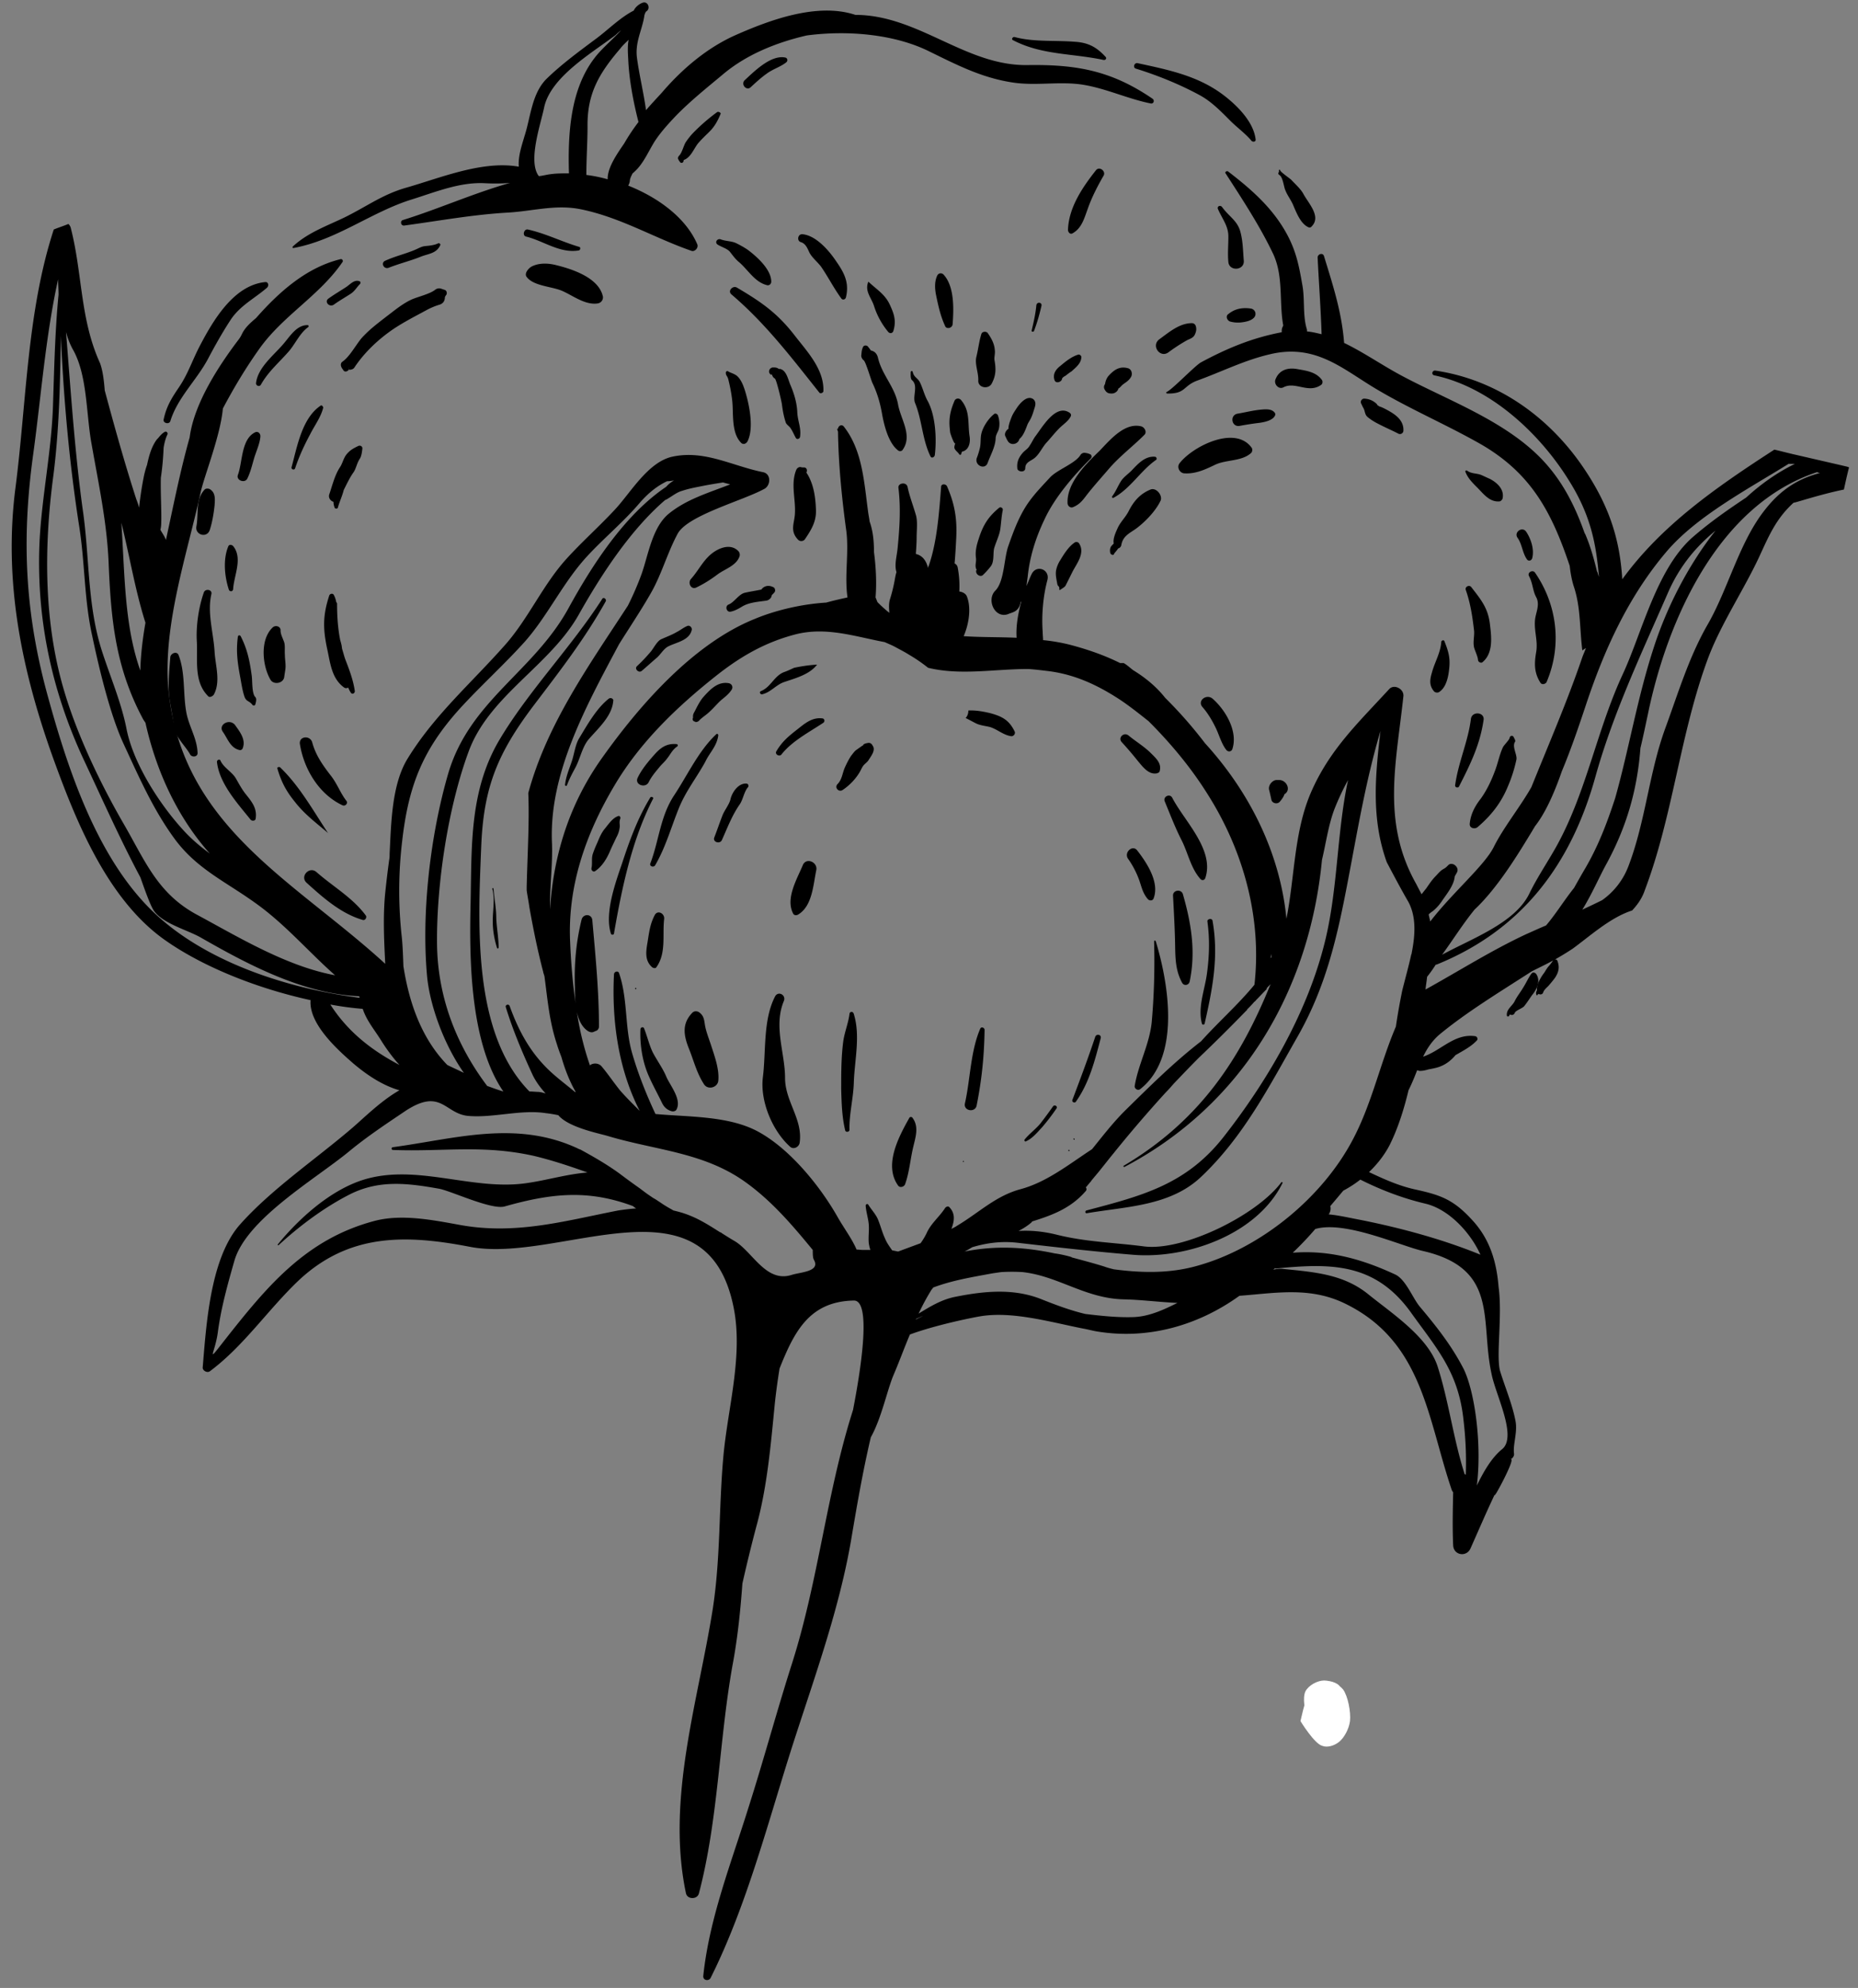 <svg version="1.0" height="246" viewBox="0 0 172.5 184.5" width="230" xmlns="http://www.w3.org/2000/svg"><rect x="0" y="0" width="172.5" height="184.5" fill="#808080" stroke="none"/><defs><clipPath id="a"><path d="M1 15h171v168.902H1zm0 0"></path></clipPath><clipPath id="b"><path d="M27 .098h81V24H27zm0 0"></path></clipPath><clipPath id="c"><path d="M120.703 155.93h4.668v6.207h-4.668zm0 0"></path></clipPath><clipPath id="d"><path d="M120.738 159.734c.645-2.941 1.196-3.586 1.746-3.68.555-.183 1.473 0 1.84.372.461.457.828 1.836.551 2.48-.184.551-.918 1.102-1.563 1.196-.55.09-1.468-.184-1.835-.645-.372-.55-.555-1.93-.278-2.48.278-.551 1.102-1.012 1.746-1.012a2.4 2.4 0 0 1 1.746.828c.461.64.735 2.113.645 2.941-.094.735-.55 1.559-1.012 1.93-.46.367-1.101.55-1.562.367-.735-.183-2.024-2.297-2.024-2.297"></path></clipPath></defs><g clip-path="url(#a)"><path d="M171.484 43.309c-1.578-.368-3.191-.735-4.77-1.102-.66-.145-1.32-.328-1.98-.477-5.5 3.56-10.492 7.043-14.12 12.032-.22-3.594-1.137-6.64-3.45-10.125-3.226-4.88-8.14-8.399-13.902-9.242-.293-.036-.403.367-.11.44 5.137 1.063 9.758 5.317 12.508 9.755 2.055 3.265 2.531 5.945 2.79 8.953-.04-.113-.075-.223-.11-.332 0-.074-.04-.11-.074-.184-.293-1.21-.625-2.382-1.102-3.484l-.035-.035c-.883-2.496-2.02-4.805-3.926-6.824-3.484-3.668-8.84-5.54-13.203-7.887-1.762-.953-3.45-2.125-5.21-2.969-.22-2.863-1.028-5.32-1.872-8.07-.11-.332-.586-.184-.586.144.11 2.348.293 4.735.367 7.118-.441-.11-.918-.22-1.355-.258 0-.11 0-.184-.04-.293-.367-1.282-.144-2.75-.402-4.07-.293-1.688-.55-3.008-1.359-4.547-1.32-2.497-3.336-4.258-5.535-5.946-.113-.07-.332.074-.223.184 1.543 2.387 3.23 4.953 4.438 7.52.957 2.093.515 4.44.918 6.605-.036.035-.036.11-.075.144 0 .036-.035.075-.035.11-.035.11-.035.222-.035.332v.035c-2.715.516-5.027 1.469-7.484 2.789-.551.293-2.676 2.531-3.192 2.75-.074.035-.035.148.035.148 1.762.036 1.434-.699 2.825-1.21 2.238-.81 4.332-1.872 6.675-2.422 4.22-1.028 6.715 1.285 9.758 3.117 3.23 1.945 6.715 3.41 9.977 5.281 4.625 2.715 6.492 6.309 8.144 11.227.075.66.184 1.32.403 1.98.625 1.906.515 3.887.77 5.867.113-.074.222-.144.331-.218-.11.328-.258.625-.367.953-1.394 4.07-3.082 7.96-4.695 11.957-1.063 1.87-2.567 3.707-3.485 5.539-.843 1.722-3.886 4.293-5.906 6.933-.035-.222-.11-.441-.144-.66.109-.11.254-.222.367-.293.328-.258.586-.55.844-.918.437-.66 1.136-1.469 1.207-2.312.074-.145.148-.254.222-.403.219-.476-.476-1.027-.844-.625-.222.223-.222.223-.476.368-.258.148-.516.476-.7.66-.327.332-.585.734-.843 1.101l-.438.551c-.148-.293-.332-.625-.476-.918-3.266-5.758-1.871-11.262-1.211-17.46.074-.661-.844-1.173-1.32-.661-2.899 3.156-5.578 5.652-7.301 9.684-1.54 3.632-1.469 7.777-2.238 11.629-.586-6.09-3.41-11.739-7.555-16.286a40.589 40.589 0 0 0-3.703-4.218c-.809-1.028-1.836-1.871-2.973-2.567-.293-.222-.55-.476-.879-.66h-.332c-1.539-.77-3.191-1.32-4.77-1.727a17.043 17.043 0 0 0-2.382-.402c0-.258-.035-.512-.035-.77-.114-1.542.035-3.3.437-4.804.258-.992-1.027-1.469-1.465-.55-.148.292-.293.694-.476 1.1.035-.296.07-.55.11-.843.183-1.836.734-3.598 1.538-5.285.953-2.09 2.75-4.145 4.328-5.719a.246.246 0 0 0-.035-.367c-.258-.11-.293-.11-.55-.149a.453.453 0 0 0-.368.184c-.476.809-2.129 1.36-2.824 2.09-.844.918-1.652 1.726-2.313 2.789-.695 1.137-1.136 2.348-1.574 3.594-.406 1.136-.367 3.3-1.21 4.144-.844.844-.04 2.64 1.21 2.164.145-.07.328-.11.477-.183.367-.145.586-.477.66-.88 0-.034.035-.073.074-.109-.297 1.102-.515 2.274-.441 3.375-1.653-.074-3.34-.039-4.914-.148.476-1.102.73-2.605.293-3.703-.11-.258-.407-.406-.7-.442.04-.695 0-1.43-.144-2.199a.514.514 0 0 0-.293-.406c.07-.77.11-1.54.145-2.2.109-1.87-.11-3.265-.844-4.952-.11-.254-.551-.254-.551.039-.184 2.347-.367 5.062-1.137 7.297-.035.074-.074.148-.074.257-.144-.625-.477-1.172-1.137-1.32.04-.55.075-1.102.075-1.578 0-.621.109-1.465-.075-2.055-.254-.879-.586-1.722-.77-2.601-.109-.477-.917-.367-.843.11.223 1.831.11 3.702-.074 5.538-.07.805-.328 1.578-.11 2.274-.074.218-.109.441-.144.625a14.74 14.74 0 0 1-.441 1.832c-.149.441-.11.879-.075 1.32a12.591 12.591 0 0 1-1.097-.988c-.075-.149-.114-.297-.184-.442.11-1.394.035-2.824-.148-4.219 0-.953-.075-1.906-.403-2.824-.039-.328-.11-.625-.148-.953-.367-2.68-.512-5.648-2.238-7.851-.184-.254-.512-.11-.551.183-.035 0-.11.04-.07.074.035.075.035.149.07.184.039 3.008.367 6.309.773 9.242.254 2.02-.183 4.184.11 6.164-.66.145-1.32.293-1.98.477-2.423.148-4.845.77-6.602 1.504-5.688 2.273-10.676 7.96-14.125 12.8-3.118 4.329-4.582 9.098-4.914 14.16-.036-2.054.257-4.109.183-6.124-.293-6.422 3.082-12.582 6.234-18.489.993-1.578 2.02-3.117 2.864-4.586 1.062-1.796 1.578-3.812 2.566-5.648.918-1.723 6.09-3.082 8.07-4.18.586-.332.625-1.394-.148-1.543-2.894-.586-5.426-2.09-8.434-1.43-2.277.516-3.89 3.41-5.355 4.954-1.434 1.539-3.008 2.933-4.441 4.511-2.164 2.383-3.485 5.426-5.575 7.848-3.152 3.594-6.636 6.567-9.168 10.676-1.504 2.418-1.543 6.086-1.687 8.875 0 .183 0 .367-.04.55a100.94 100.94 0 0 0-.366 3.044c-.22 2.203-.11 4.402 0 6.605-8.399-7.703-18.961-12.73-20.137-25.566-.512-5.907 1.762-12.508 3.008-18.23.332-1.505 1.836-5.247 2.054-7.743 1.028-1.941 2.13-3.777 3.41-5.574 2.204-3.082 5.579-4.914 7.704-8.031.074-.11-.035-.293-.184-.258-3.152.77-5.683 3.008-7.848 5.465-.515.441-1.027.879-1.32 1.504a2.873 2.873 0 0 1-.258.44c-1.87 2.458-4.18 5.977-4.586 9.134-.879 3.117-1.504 6.308-2.199 9.5v.035c-.11-.328-.332-.621-.515-.953a3.04 3.04 0 0 0 .074-.621c.039-1.25-.074-2.754-.035-4.22.144-.952.218-1.87.257-2.788.07-.442.184-.879.364-1.246.039-.149-.11-.293-.254-.223-.258.149-.442.367-.625.59l-.11.11c-.515.695-.734 1.538-.918 2.382-.109.293-.183.586-.257.883a31.048 31.048 0 0 0-.477 3.078 6.107 6.107 0 0 0-.254-.77c-1.101-3.41-2.02-6.71-2.937-10.12-.07-.919-.18-1.836-.438-2.532-1.87-4.11-1.613-8.254-2.715-12.547a.76.76 0 0 0-.218-.367c-.442.184-.918.332-1.36.516C2.5 28.93 2.461 37.367 1.434 45.289c-1.098 8.547.515 16.652 3.375 24.723 2.164 6.015 5.097 13.46 10.566 17.277 3.555 2.492 8.582 4.473 13.46 5.535-.183 2.203 2.532 4.625 3.962 5.871 1.21 1.028 2.715 2.055 4.289 2.493-1.684.957-3.227 2.496-4.328 3.449-3.41 2.933-7.52 5.687-10.488 9.023-2.75 3.117-3.118 9.281-3.45 13.242-.035.293.403.551.66.368 3.157-2.348 5.395-5.723 8.254-8.438 4.696-4.402 9.977-4.254 15.883-3.117 8.29 1.613 22.008-7.008 24.504 5.683.879 4.442-.55 9.282-.957 13.72-.437 4.769-.254 9.429-.988 14.195-1.36 8.585-4.328 17.644-2.496 26.375.11.62 1.066.62 1.21.035 1.797-6.82 1.872-14.196 3.118-21.164.476-2.532.734-5.063.918-7.594a142.44 142.44 0 0 1 1.32-5.39c.992-3.634 1.32-7.555 1.688-11.298.109-1.027.257-2.129.441-3.265.145-.367.293-.735.438-1.063 1.285-3.008 2.824-5.172 6.457-5.246 1.687-.035.625 6.567-.075 10.16-2.457 7.703-3.191 15.735-5.648 23.477-1.43 4.472-2.64 8.984-4.07 13.46-1.579 5.063-3.633 10.27-4.184 15.59-.035.438.55.512.7.145 3.41-6.82 5.39-14.746 7.737-22.008 1.98-6.125 4.184-12.214 5.282-18.558.515-3.047 1.066-6.309 1.836-9.574 1.027-1.836 1.539-4.512 2.164-5.907.511-1.21.953-2.422 1.465-3.633 2.386-.878 5.652-1.539 6.496-1.683 3.007-.516 6.601.547 9.609 1.137.402.07.805.183 1.211.254 4.766.808 9.46-.547 13.277-3.301 3.41-.254 6.602-.88 9.903.77 7.117 3.523 7.558 10.6 9.793 17.202.039.114.074.184.148.258-.035 1.653-.074 3.266 0 4.914.035.957 1.246 1.14 1.613.297.77-1.726 1.504-3.45 2.313-5.137-.55 1.286 2.05-3.449 1.39-3.117.223-.11.368-.332.333-.55-.11-.844.328-1.907.148-2.973-.297-1.574-.957-3.117-1.434-4.656-.402-1.395.223-5.137-.144-7.813-.184-2.277-.77-4.441-2.496-6.273-1.723-1.871-2.899-2.274-5.246-2.79-1.504-.328-2.895-.953-4.29-1.613.77-.734 1.43-1.578 1.907-2.492.77-1.543 1.32-3.266 1.762-5.102.292-.585.55-1.207.804-1.867.074.035.149.07.258.07.293 0 .55-.07.809-.144.402-.074.804-.148 1.136-.293.551-.223.989-.59 1.356-1.027.699-.406 1.43-.774 1.98-1.36.149-.144 0-.402-.183-.402-1.907-.258-3.153 1.356-4.805 1.906.367-.77.844-1.465 1.469-2.015 2.566-2.13 5.722-4.035 8.62-5.907.661-.332 1.356-.66 2.016-1.027-.035.035-.074.035-.074.074-.074.11-.293.403-.402.512-.149.184-.258.367-.367.55-.258.333-.477.7-.625 1.102-.035.145-.07.258-.07.403v.148c-.075.145-.114.254-.04.438 0 .039.075.039.075 0 .035-.035.074-.07.109-.11.184.11.402.04.441-.144.075-.223.293-.406.477-.59.219-.254.441-.512.625-.77.328-.511.437-.953.219-1.539-.04-.148-.184-.183-.293-.11a26.94 26.94 0 0 0 1.687-1.026c1.574-1.137 3.485-2.899 5.54-3.559.476-.516.913-1.102 1.171-1.871 2.606-6.86 3.266-14.453 5.832-21.422 1.211-3.3 3.45-6.566 4.914-9.793.844-1.832 1.504-3.336 3.082-4.77-.11.11 2.313-.73 4.66-1.21.145-.66.293-1.356.477-2.051-.04-.04-.11-.04-.184-.074zm-53.48 45.226c.035.184.035.328.035.328-.035 0-.035.04-.07.04 0-.11.035-.258.035-.368zM63.352 45.547c.55-.184 1.136-.297 1.687-.406.695-.145 1.395-.254 2.09-.368.219.075.441.114.66.184-1.98.773-4 1.36-5.648 2.68-1.578 1.246-1.946 3.851-2.567 5.613a27.211 27.211 0 0 1-1.285 2.969c-3.633 5.574-7.52 11.004-9.242 17.386.11 2.641-.074 5.614-.149 8.692v.332c.075.55.184 1.062.258 1.613.367 2.055.77 4.035 1.282 5.98v.036c.039.11.074.219.113.367.293 2.164.437 4.145 1.172 6.348.074.254.218.66.402 1.136.332 1.172.773 2.274 1.32 3.227 0 0-.035 0-.035.035-.695-.586-1.43-1.137-2.09-1.723-1.945-1.722-3.117-3.816-4-6.273-.07-.219-.402-.145-.367.074.66 2.164 1.578 4.328 2.531 6.383.258.512.66 1.102 1.176 1.652-.258-.074-.515-.148-.77-.148-.113 0-.44-.035-.734-.035-5.32-5.43-4.77-15.516-4.476-22.781.222-5.54 1.578-8.692 4.879-13.06 2.421-3.19 4.73-6.16 6.675-9.644.11-.222-.218-.441-.328-.222-2.898 4.511-6.86 8.547-9.574 13.133-2.75 4.695-2.531 9.793-2.64 15.074-.11 4.695-.149 12.875 3.042 17.5-.511-.149-.988-.332-1.504-.516-2.898-3.851-4.62-8.324-4.656-13.277-.039-5.504 1.024-12.582 2.934-17.754 1.906-5.207 7.554-7.961 10.234-12.727 1.942-3.449 4.696-7.777 8.031-10.636h.036c.55-.297.992-.7 1.543-.844zm-49.848 12.25c-.258 1.469-.441 2.973-.477 4.437-1.504-4.254-1.433-8.949-1.761-13.718.77 3.082 1.28 6.273 2.238 9.28zm-6.75-25.383C8.109 34.762 8 38.394 8.477 41.07c.66 3.778 1.468 7.446 1.613 11.297.223 5.281.66 9.61 3.156 14.305.074.148.184.293.258.406.988 4.438 2.934 8.727 5.976 12.14-.843-.624-1.648-1.284-2.421-2.128-2.235-2.422-4.692-6.235-5.317-9.465-.476-2.418-1.504-4.805-2.273-7.188-1.395-4.328-1.137-8.765-1.797-13.203-.734-5.355-1.102-10.933-1.543-16.433.148.586.367 1.137.625 1.613zm.621 16.578c.516 3.375.441 6.64 1.176 9.977.625 2.972 1.652 7.3 2.898 10.015 1.43 3.082 2.75 6.125 4.766 8.875 2.055 2.79 4.734 3.961 7.484 5.942 2.75 1.945 4.953 4.55 7.41 6.715-4.547-.844-8.988-3.559-12.875-5.649-3.632-1.98-4.77-4.988-6.75-8.402-2.125-3.668-4.289-8.18-5.5-12.25-1.945-6.453-1.91-13.496-1.027-20.102.55-4.328.621-8.617.695-12.945.258 5.977.809 12.031 1.723 17.824zm6.75 35.543c-5.133-4.988-7.813-13.129-9.645-19.77-2.164-7.777-2.496-14.671-1.394-22.632.734-5.356 1.137-10.895 2.309-16.211 0 .476.039.953.039 1.43-.332 3.449-.403 6.894-.516 10.343-.145 4.22-1.027 8.328-1.246 12.547-.328 7.153 1.137 13.938 4.144 20.356 1.723 3.668 3.301 7.226 5.211 10.82.07.148.914 2.715 1.32 3.191.88 1.137 3.008 1.688 4.255 2.383 4.363 2.496 9.5 5.246 14.746 5.469 0 .035.035.11.035.144-6.86-.878-14.488-3.41-19.258-8.07zm16.543 8.695a29.75 29.75 0 0 0 3.008.403c.367 1.101 1.066 1.906 1.687 2.898.477.77 1.063 1.578 1.723 2.309-2.566-1.356-4.766-3.043-6.418-5.61zm6.676-15.222c.586-5.098 1.906-8.438 5.355-12.25 1.946-2.13 4.11-4.074 6.055-6.238 2.125-2.422 3.484-5.391 5.684-7.813 1.578-1.723 3.374-3.191 4.914-4.988.882-1.028 1.726-1.649 2.57-2.055.219 0 .437-.035.66-.074a2.713 2.713 0 0 0-.734.59c-3.926 2.64-6.97 7.445-9.063 11.258-3.262 5.945-9.203 8.585-11.187 15.406-1.649 5.687-2.493 12.914-1.942 18.816.258 2.606 1.504 6.2 3.41 8.914-.511-.254-1.027-.476-1.539-.734-2.347-2.418-3.523-5.649-4.074-9.168-.035-.992-.07-1.906-.144-2.64a38.948 38.948 0 0 1 .035-9.024zm36.168 40.312c-2.387.77-3.633-2.129-5.282-3.12-.44-.255-.843-.513-1.25-.77 0 0 0-.035-.035-.035s-.074-.04-.11-.04c-1.21-.77-2.347-1.503-3.89-1.906-.144-.035-.293-.074-.437-.11-.04-.034-.074-.034-.11-.073a10.627 10.627 0 0 1-1.136-.696c-.184-.11-.367-.257-.59-.367-.328-.219-.66-.441-.988-.7-.11-.07-.184-.144-.293-.218a65.664 65.664 0 0 1-1.91-1.394c-1.172-.844-2.383-1.54-3.594-2.2-.075-.035-.145-.035-.184-.074-5.758-2.715-11.48-.918-17.238-.144-.149.035-.149.218 0 .254 4.62.183 8.324-.512 13.094.55 1.687.403 3.34.953 4.988 1.543-1.906.145-3.813.73-5.684.989-5.062.734-10.308-1.907-15.297-.258-2.972.992-5.796 3.523-7.777 5.945-.035.035.04.11.074.07 1.946-1.796 4.254-3.52 6.64-4.73 2.716-1.356 5.356-1.027 8.25-.512 1.067.18 4.845 1.98 6.09 1.649 4.403-1.246 7.778-1.578 11.923-.035.074.07.183.144.293.218-.586.035-1.137.11-1.649.184-5.062.992-9.613 2.312-14.855 1.32-2.422-.441-5.246-.988-7.703-.367-6.493 1.687-10.125 6.164-14.16 11.297-1.579 2.02-.735.953-.477-.88.293-2.272.918-4.51 1.539-6.675 1.101-3.887 7.52-7.594 10.64-10.16 1.684-1.395 3.52-2.605 5.317-3.816 3.3-2.125 3.594.367 5.832.515 2.273.184 4.879-.625 7.152-.258.367.036.77.11 1.137.184.918 1.102 3.598 1.652 4.512 1.906 4.476 1.36 9.023 1.504 12.949 4.367 2.422 1.758 4.293 3.961 6.164 6.235 0 .367 0 .734.11.918.62 1.097-1.25 1.136-2.055 1.394zm9.867-2.164c-.184-.039-.367-.074-.55-.113-.259-.367-.516-.73-.661-1.098-.258-.55-.402-1.136-.625-1.687-.184-.516-.621-.953-.914-1.43-.074-.148-.258-.074-.258.07.035.516.184.993.258 1.504.11.66-.04 1.36.035 2.02.035.183.074.402.145.586h-.696c-.183 0-.402-.035-.586-.035-.441-1.028-1.175-1.98-1.797-3.082-1.613-2.825-4.328-6.164-7.19-7.778-2.75-1.578-6.567-1.43-9.685-1.722-.878-1.871-1.648-3.817-2.199-5.758-.66-2.387-.367-4.918-1.176-7.301-.07-.258-.437-.184-.476.074-.219 4.328.406 8.84 2.387 12.692-.114-.11-.223-.223-.332-.332-.512-.512-1.028-1.028-1.504-1.579-.586-.73-1.102-1.503-1.688-2.199-.258-.332-.804-.367-1.097-.11a27.628 27.628 0 0 1-1.211-4.952c.144.66.402 1.285.914 1.687.183.149.441.258.66.149.074-.04.183-.075.258-.114.109-.035.218-.218.218-.363 0-3.305-.328-6.64-.62-9.906-.075-.586-.844-.586-.993-.035-.512 2.09-.695 4.11-.621 6.273 0 .477 0 1.028.07 1.574-.293-2.015-.437-3.996-.511-5.718-.258-5.246 1.468-10.125 4.109-14.563 2.383-4.035 5.832-7.336 9.5-10.234 2.238-1.762 4.473-3.047 7.227-3.778 2.894-.773 5.609.184 8.363.696.328.148.695.293 1.023.476.406.22.844.442 1.25.7.621.363 1.211.77 1.758 1.207 3.008.734 6.164.113 9.281.113.586.035 1.176.11 1.762.18 2.566.296 4.695 1.324 6.676 2.605.953.625 1.87 1.36 2.75 2.055 2.055 2.054 3.926 4.293 5.465 6.75 3.375 5.316 5.062 11.554 4.367 17.715-1.504 1.835-3.375 3.484-4.953 5.246-2.567 1.98-4.914 4.328-7.117 6.492-1.098 1.101-2.055 2.347-3.008 3.523-2.125 1.39-4.18 3.043-6.602 3.703-2.347.625-3.851 2.164-5.941 3.41-.149.11-.332.184-.516.293.258-.695.406-1.39-.18-2.015-.113-.149-.332-.04-.406.074-.55.844-1.32 1.43-1.722 2.348a6.31 6.31 0 0 1-.551.914l-2.09.773zm1.648 6.309c0-.04.04-.04.04-.074.218-.075.402-.184.62-.258l-.66.332zm20.141-.223c-1.434.04-2.898-.11-4.402-.293-1.395-.328-2.754-.844-3.961-1.32-2.645-1.102-5.47-.805-8.18-.258-1.25.258-2.313.918-3.34 1.543.332-.7.695-1.394 1.102-2.055.074-.148.183-.257.258-.367 1.757-.66 3.554-.953 5.535-1.32.257-.035.515-.074.773-.11.66-.039 1.32-.039 1.98 0 3.337.368 5.833 2.458 9.426 2.532 1.614.035 3.301.258 4.954.328-1.32.66-2.68 1.285-4.145 1.32zm30.918 14.637c-.035-.035-.07-.035-.11-.074-1.027-3.192-1.464-6.711-2.492-9.942-.882-2.785-4.293-4.988-6.457-6.746-2.312-1.87-5.023-2.055-7.886-2.347-.293-.04-.621 0-.954.074.075-.04.11-.074.184-.149.035 0 .035.035.074.035 4.95-.476 9.168-.62 12.543 4.075 2.387 3.336 4.403 5.5 4.88 9.937a32.84 32.84 0 0 1 .218 5.137zm3.375-2.383c-.953.77-1.688 2.016-2.348 3.375.477-3.816-.183-8.73-1.246-10.86-1.101-2.128-2.492-3.886-4.035-5.722-.66-.77-1.32-2.566-2.309-3.008-3.156-1.465-6.164-2.273-9.5-2.015.73-.7 1.43-1.43 2.09-2.204 2.785-.804 7.922 1.579 10.051 2.055 7.043 1.653 5.242 6.492 6.309 11.371.367 1.946 2.418 5.832.988 7.008zm-7.113-22.781c2.164.515 4.18 2.68 5.097 4.734-3.668-1.504-7.851-2.605-11.703-3.34-.73-.144-1.574-.328-2.383-.402a.937.937 0 0 0 .149-.77c.402-.476.805-.953 1.207-1.433.55-.293 1.066-.621 1.578-1.024 1.91.954 3.89 1.723 6.055 2.235zm-2.754-16.43c-1.43 3.336-2.2 7.004-3.887 10.27-2.824 5.539-8.691 10.343-14.672 11.957-2.531.695-5.097.625-7.629.293-.293-.075-.586-.145-.883-.258-1.062-.328-2.05-.586-3.007-.844 0 0-.036 0-.036-.035a10.88 10.88 0 0 0-1.468-.328h-.035c-2.79-.59-5.43-.774-8.438-.184.258-.113.477-.258.734-.406 1.36-.402 2.75-.586 4.254-.402 3.485.402 7.043.808 10.602 1.101 4.988.438 11.555-1.836 13.937-6.64.04-.075-.07-.145-.109-.075-2.273 3.047-9.098 6.422-12.766 5.942-2.785-.364-5.39-.403-8.14-1.098-1.211-.293-2.387-.406-3.485-.332.477-.254.88-.512 1.211-.805 0 0 .035-.039.035-.074 1.872-.586 3.594-1.21 4.989-2.824.11-.11.074-.258 0-.367.035 0 .035-.035.074-.035.035-.04.074-.114.11-.149.074-.074.148-.183.218-.258a.464.464 0 0 0 .113-.144c.11-.149.22-.258.329-.406.074-.07.148-.184.218-.254.516-.625.992-1.25 1.504-1.871a121.387 121.387 0 0 1 4.88-5.688c.257-.254.476-.512.733-.805.77-.808 1.54-1.613 2.348-2.421a154.465 154.465 0 0 0 4.328-4.293c.035-.036.11-.11.149-.145h-.04c.223-.223.442-.441.66-.7.075-.07.15-.109.184-.183.332-.328.66-.695.993-1.023v-.074c.109-.149.253-.258.367-.407-2.79 6.899-6.531 12.657-13.645 16.875-.074.035 0 .11.07.11 10.934-5.758 17.168-16.325 18.34-28.5.368-1.54.59-3.192 1.137-4.66a23.86 23.86 0 0 1 1.285-2.75c-1.101 5.136-.918 10.492-2.308 15.625-1.653 6.238-5.246 12.398-9.246 17.496-3.485 4.441-7.594 5.468-12.727 6.824-.148.035-.148.293.035.258 3.668-.625 7.742-.66 10.602-3.375 3.96-3.743 6.343-8.438 9.023-13.133 2.606-4.621 3.633-9.207 4.621-14.414.918-4.805 1.653-9.242 3.008-13.828-.476 4.105-.879 8.105.586 12.175.66 1.25 1.32 2.497 2.02 3.707.734 1.395.62 3.079.292 4.73 0 .036 0 .075-.035.11-.257 1.176-.59 2.348-.843 3.375a60.775 60.775 0 0 0-.59 3.34zm7.3-10.86c2.239-2.09 4.254-5.5 5.356-7.3.074-.145.184-.293.258-.438.988-1.246 1.832-3.19 2.492-5.097.844-2.02 1.543-4.074 2.203-6.055 1.723-5.207 3.961-10.16 7.555-14.379 2.789-3.261 7.52-5.758 11.297-8.105h.586c-1.649.808-3.153 1.87-4.512 3.117-1.649 1.102-3.3 2.238-4.914 3.633-3.41 2.933-4.77 8.949-6.567 12.8-2.382 5.137-3.335 10.786-6.05 15.774-.844 1.54-1.836 2.969-2.606 4.547-1.32 2.75-5.355 4.183-8.105 5.687.992-1.359 1.906-2.824 3.008-4.183zm6.641 1.47c-.625.253-1.25.55-1.836.804-3.226 1.504-6.234 3.414-9.351 5.137.035-.402.109-.77.144-1.176.293-.363.551-.73.809-1.137h.074c7.883-3.191 12.469-9.242 14.742-17.421 1.653-5.942 4.328-11.555 6.79-17.204 1.062-2.382 2.566-4.18 4.363-5.648-2.606 3.3-4.586 7.262-5.758 10.93-1.504 4.62-2.278 9.355-3.559 13.902-.734 2.238-1.543 4.402-2.789 6.531-.367.621-.695 1.207-1.027 1.797-.914 1.137-1.688 2.418-2.602 3.485zm20.246-38.477c-2.312 2.969-3.34 7.223-5.207 10.488-1.762 3.043-2.754 6.383-3.965 9.684-1.504 4.11-1.832 8.62-3.41 12.765a6.832 6.832 0 0 1-2.457 3.192c-.586.293-1.21.586-1.836.879.883-1.43 1.578-3.043 2.203-4.18 1.907-3.484 2.899-6.933 3.192-10.82.258-1.067.476-2.13.695-3.156 1.797-8.692 6.492-19.403 15.7-22.45.109.04.183.075.292.075-2.125.55-3.738 1.613-5.207 3.523zm0 0"></path></g><path d="M60.379 74.008c-1.172 1.91-1.941 4.035-2.64 6.164-.626 1.832-1.614 4.586-1.028 6.457.039.18.293.144.293 0 .734-4.219 1.652-8.66 3.633-12.508.074-.113-.184-.223-.258-.113zM66.688 68.25c0-.11-.11-.184-.184-.11-1.649 1.54-2.676 3.813-3.922 5.684-1.285 1.946-1.395 4.184-2.203 6.309-.11.258.293.406.441.183.989-1.687 1.504-3.593 2.239-5.39.66-1.578 1.613-2.75 2.418-4.219.441-.918 1.066-1.43 1.21-2.457zM75.86 61.684c-.735.039-1.43.148-2.13.293-.328.148-.62.293-.953.406-.918.367-1.21 1.39-2.129 1.758-.183.074-.07.332.114.296.804-.183 1.281-.882 2.05-1.14 1.067-.363 2.348-.695 3.047-1.613zM109.715 78.008c.586 1.172.844 2.566 1.722 3.558.149.184.407.145.477-.109.844-2.605-1.98-5.285-3.078-7.41-.223-.442-.883-.11-.7.328.516 1.246.993 2.496 1.579 3.633zM112.063 90.297c-.184 1.504-.883 3.152-.477 4.691.035.149.219.149.258 0 .73-3.226 1.32-6.195.73-9.535-.035-.258-.511-.183-.476.074.222 1.614.183 3.153-.035 4.77zM45.816 82.48c0-.07-.109-.07-.109 0 .258 1.028.04 1.985.04 3.008 0 .844.144 1.688.401 2.496.036.075.145.036.145-.035 0-.918-.184-1.836-.219-2.754 0-.914-.183-1.757-.258-2.715zM59.023 91.8c.075 0 .075-.112 0-.112-.074 0-.074.113 0 .113zM107.148 87.36c.07 2.495 0 5.027-.222 7.519-.219 2.094-1.246 3.89-1.578 5.906-.035.258.297.477.515.293 3.778-2.969 2.64-9.793 1.43-13.754-.074-.035-.145-.035-.145.035zM69.328 72.727c-.77-.075-1.355.804-1.504 1.43-.11.511-.586 1.062-.77 1.577-.257.66-.476 1.32-.734 1.98-.183.438.516.661.7.255.511-1.137.953-2.309 1.648-3.301.332-.477.406-1.211.809-1.648.035-.11 0-.258-.149-.293zM76.336 66.672c-.918-.11-1.578.441-2.273.992-.844.66-1.434 1.137-1.981 2.055-.184.293.293.55.477.293.988-1.246 2.566-2.055 3.886-2.934.184-.148.075-.406-.11-.406zM106.559 83.438c.148.183.476.183.55-.075.551-1.468-.62-3.265-1.504-4.402-.437-.625-1.28.148-.878.734.441.621.804 1.32 1.062 2.055.219.66.332 1.172.77 1.688zM99.883 102.254c1.25-1.762 1.762-3.817 2.312-5.906.075-.332-.402-.442-.515-.11-.66 1.98-1.39 3.922-2.125 5.867-.04.184.218.293.328.149zM65.477 95.285c-.11-.55-.07-.957-.547-1.32-.223-.149-.48-.149-.66.035-.957.988-.81 2.055-.332 3.266.476 1.171.734 2.308 1.43 3.375.366.546 1.25.293 1.32-.332.109-1.102-.368-2.348-.696-3.375-.183-.551-.402-1.102-.515-1.649zM60.602 97.668c-.332-.695-.516-1.504-.809-2.238-.074-.145-.293-.11-.332.074-.07 1.43.184 3.043.773 4.363.368.844.844 1.688 1.246 2.531.184.368.477.625.88.735.148.035.367 0 .44-.145.513-.918-.55-2.203-.917-3.008-.328-.808-.88-1.543-1.281-2.312zM99.223 106.727c-.07 0-.035.109.039.109.07-.035.035-.145-.04-.11zM99.738 105.773c.075 0 .035-.109-.039-.109-.07 0-.035.11.04.11zM80.664 68.945c-.074 0-.55.075-.516.223 0-.04-.585.402-.66.441-.183.145-.328.364-.476.547-.219.332-.403.7-.586 1.102-.219.515-.258 1.101-.66 1.504-.329.332.109.808.476.55.66-.44 1.285-1.101 1.653-1.796.074-.149.144-.293.218-.403.149-.222.367-.332.516-.55.219-.368.73-.954.363-1.395-.035-.11-.183-.223-.328-.223zM91.926 67.48c.695.22 1.21.735 1.941.844.223.035.442-.219.332-.441-.515-1.063-1.176-1.395-2.238-1.688-.586-.144-1.356-.293-2.055-.254 0 .254-.074.512-.258.696.297.144.625.328.918.476.407.219.954.258 1.36.367zM95.262 105.922c.586-.258 1.062-.844 1.504-1.32a19.06 19.06 0 0 0 1.32-1.727c.148-.184-.184-.402-.328-.184a43.256 43.256 0 0 1-1.137 1.543c-.441.551-1.066.989-1.504 1.54-.039.074.035.222.145.148zM56.527 64.84c-1.136.879-2.015 2.457-2.75 3.668-.367.586-.476 1.539-.695 2.164-.258.77-.516 1.32-.625 2.164 0 .11.145.144.184.035.218-.586.476-1.062.77-1.613.44-.809.624-1.871 1.21-2.606.879-1.027 2.2-2.164 2.313-3.593.07-.145-.184-.368-.407-.22zM63.828 58.09c-.367.148-.66.402-1.027.586-.442.258-.953.441-1.43.66-.367.184-.66.77-.918 1.102a15.76 15.76 0 0 1-1.32 1.394c-.258.258.183.66.441.438.477-.403.953-.84 1.43-1.247.367-.328.621-.843 1.101-1.062.77-.367 1.942-.55 2.125-1.54 0-.222-.218-.405-.402-.331zM67.824 56.77c.406-.075.774-.293 1.137-.512.66-.367 1.469-.406 2.203-.516.219-.035.477-.258.477-.476 0-.036.257-.258.257-.293.11-.11.07-.332-.039-.442-.437-.258-.914-.183-1.171.184-.516.11-1.028.183-1.504.293-.586.11-.993.883-1.543 1.101-.364.149-.184.735.183.66zM19.848 64.473c.66-1.211.148-2.68.074-4-.11-1.797-.7-3.594-.293-5.356.074-.402-.55-.512-.7-.144-.476 1.355-.73 3.043-.66 4.472.114 1.762-.328 3.852 1.102 5.211.149.074.367-.039.477-.183zM23.734 75.988c.149-.953-.328-1.539-.879-2.234-.367-.442-.66-.992-.953-1.504-.367-.625-1.136-.992-1.43-1.652-.074-.184-.331-.075-.331.109.222 2.02 1.91 3.852 3.117 5.356.113.148.441.148.476-.075zM33.676 85.379c.222.074.402-.219.293-.402-1.211-1.653-3.043-2.68-4.582-4.036-.66-.586-1.578.403-.918.993 1.539 1.39 3.191 2.859 5.207 3.445zM30.45 77.309c.034.039.034 0 0 0-1.36-2.051-2.641-4.364-4.438-6.086-.075-.075-.293-.04-.258.109.367 1.246.808 2.09 1.648 3.117.883 1.137 1.985 1.946 3.047 2.86zM23.7 64.691c-.329-.328-.259-1.504-.329-1.98-.183-1.356-.406-2.457-1.027-3.668-.074-.11-.223-.11-.258.039-.184 1.355-.035 2.418.219 3.777.11.586.183 1.137.367 1.723.183.586.441.402.77.844.074.074.222.074.257-.035.074-.258.149-.551 0-.7zM21.645 54.68c.074-1.285.918-2.864 0-4-.11-.11-.329-.184-.438 0-.516 1.21-.367 2.789.035 4.035.074.219.367.219.403-.035zM19.48 49.176c.223-.696.368-1.54.442-2.274.035-.55.11-1.172-.442-1.504-.144-.074-.367-.074-.476.036-.879.918-.55 2.277-.77 3.414-.148.804.989 1.136 1.246.328zM23.7 40.117c-1.321.625-1.173 2.79-1.614 3.961-.184.512.66.809.879.332.293-.59.441-1.25.625-1.87.183-.626.55-1.395.586-2.056 0-.257-.219-.476-.477-.367zM27.844 69.059c.367 2.308 1.761 4.656 3.96 5.683.259.11.516-.183.368-.402-.55-.7-.844-1.543-1.395-2.274-.77-.992-1.465-1.945-1.797-3.191-.218-.66-1.246-.55-1.136.184zM74.098 50.094a.423.423 0 0 0 .625-.035c.62-.918 1.097-1.688 1.027-2.825-.04-1.14-.223-2.386-.883-3.375.11-.183.04-.476-.219-.476-.109 0-.218 0-.332-.04-.183 0-.328.11-.402.294-.512 1.285-.035 2.68-.11 4-.034.918-.511 1.613.294 2.457zM64.633 54.531c.699-.328 1.394-.77 2.02-1.246.66-.476 1.648-.77 1.98-1.578a.507.507 0 0 0-.074-.55c-.735-.77-1.871-.294-2.567.292-.77.66-1.176 1.543-1.836 2.278-.328.367 0 1.027.477.804zM91.266 53.36a7.23 7.23 0 0 0 .695-.77c.367-.442.219-1.176.332-1.688.184-.625.512-1.25.586-1.87.074-.552.11-1.177.219-1.688.039-.184-.184-.332-.328-.223-1.028.844-1.504 1.617-1.91 2.899-.184.55-.329 1.136-.255 1.726.07.438-.148.77.07 1.137 0 0 0 .035-.034.035-.11.367.367.695.625.441zM95.188 43.453c0-.586.55-.66.917-.988.442-.403.66-.953 1.063-1.395.406-.441.773-.918 1.176-1.32.367-.367.844-.66 1.062-1.102.074-.144 0-.293-.144-.367-1.285-.804-2.532 1.434-3.157 2.239-.183.257-.328.585-.511.843-.184.332-.477.442-.7.735-.367.441-.511.879-.437 1.43.11.292.73.331.73-.075zM143.02 63.371c.148.223.515.11.585-.11 1.434-3.41.954-7.152-1.097-10.124-.223-.293-.735 0-.551.332.367.695.328 1.32.66 1.945.403.73-.074 1.504-.11 2.2-.073 1.027.294 1.906.11 2.933-.183 1.062-.183 1.906.403 2.824zM140.637 68.617c-.04-.074-.075-.148-.11-.219-.113-.183-.332-.113-.367.07-.039.223-.515.66-.625.884-.328.695-.476 1.539-.77 2.273-.331.879-.734 1.723-1.285 2.496-.55.695-.953 1.465-1.027 2.344-.035.406.477.515.734.297 1.286-1.102 2.2-2.278 2.825-3.817.332-.77.586-1.578.77-2.422.109-.437-.403-1.171-.145-1.648.074-.074.035-.184 0-.258zM99.773 50.352c-.55.367-.988 1.062-1.32 1.613a2.776 2.776 0 0 0-.402.953c-.074.441.035.844.11 1.285.073.293.218.145.183.512 0 .039.035.039.074.039.144-.113.437-.258.512-.406.222-.438.441-.88.66-1.32.406-.77 1.176-1.723.586-2.606a.298.298 0 0 0-.403-.07zM105.055 43.676c-.293.293-.66.55-.914.879-.332.476-.516 1.027-.883 1.504-.035.074 0 .183.11.148 1.577-.844 2.53-2.531 3.964-3.523.11-.075.035-.293-.113-.293-.914-.075-1.574.66-2.164 1.285zM116.977 38.027c-.696.07-1.395.254-2.09.368-.735.144-.551 1.246.183 1.136a28.8 28.8 0 0 1 1.907-.293c.476-.074 1.175-.222 1.394-.664.074-.144 0-.254-.074-.328-.293-.332-.918-.258-1.32-.219zM136.895 60.219c.109.328.292.695.328 1.027 0 .184.257.328.406.219 1.027-.844.844-2.348.695-3.559-.183-1.504-.844-2.273-1.722-3.41-.184-.258-.625-.039-.516.258.441 1.246.625 2.527.773 3.812.036.551-.148 1.137.036 1.653zM135.465 72.98c1.027-2.015 1.941-3.851 2.273-6.16.11-.734-1.062-.843-1.175-.11-.254 2.09-1.172 4.036-1.465 6.161-.04.223.293.293.367.11zM138.324 44.445c-.258-.11-.476-.218-.734-.332-.477-.218-.953-.11-1.39-.437-.075-.04-.184 0-.15.11.22.585.66 1.026 1.102 1.464.586.59 1.137 1.36 2.055 1.285.11 0 .254-.144.293-.258.184-.843-.477-1.465-1.176-1.832zM140.89 49.91c.442.625.442 1.395.883 2.016.145.183.403.113.477-.11.219-.804-.11-1.796-.55-2.457-.368-.55-1.173.04-.81.551zM133.629 64.215c.66-.442.844-1.43.918-2.164.11-.989-.074-1.614-.442-2.531-.035-.145-.253-.11-.292.039-.075 1.062-.622 1.906-.88 2.894-.183.625-.257 1.14.184 1.688.11.148.367.183.512.074zM118.48 72.395c-.367.039-.734.476-.66.882.075.293.149.621.22.953.073.329.55.438.772.184.22-.258.368-.477.438-.7.66-.401.184-1.32-.477-1.32h-.293zM111.66 65.645c.512.59.914 1.285 1.246 1.98.293.625.512 1.434.953 1.984.149.18.442.18.551-.074.55-1.652-.625-3.633-1.836-4.695-.586-.477-1.465.219-.914.805zM78.535 27.61c.332-1.36-.144-2.274-.914-3.376-.66-.992-1.871-2.382-3.121-2.496-.438-.035-.547.625-.145.735.477.148.622.625.805.992.258.476.735.844 1.067 1.281.66.957 1.171 1.98 1.87 2.938.11.183.368.144.438-.075zM82.46 30.8c.15.184.403.145.478-.073.292-.954.074-1.579-.329-2.457-.441-.954-1.21-1.395-1.945-2.09-.035-.04-.074 0-.074.035-.293.844.293 1.394.55 2.164a7.165 7.165 0 0 0 1.32 2.422zM84.957 37.402c.66 1.614.66 3.375 1.43 4.953.11.22.367.07.402-.113.184-1.5.074-3.668-.66-5.023-.328-.586-.442-1.172-.734-1.762-.22-.402-.551-.437-.66-.953-.036-.11-.184-.074-.184.039 0 .184-.035.586.11.73.624.516.038 1.504.296 2.13zM91.117 40.227c-.11.441-.035.878-.144 1.355a7.02 7.02 0 0 1-.297.957c-.184.695.808 1.098 1.027.402.258-.699.7-1.468.734-2.238 0-.293.149-.512.258-.77.145-.402.11-.953-.039-1.359-.035-.144-.254-.254-.363-.144-.516.402-1.027 1.172-1.176 1.797zM88.66 41.695c.11.184.293.293.403.477.039.07.183.035.183-.04 0-.07.04-.144.074-.218.586-.11.809-.77.696-1.43-.184-1.246.074-2.347-.805-3.375-.184-.183-.477-.148-.586.075-.297.695-.477 1.32-.477 2.054 0 .293.036.621.07.914 0 .04.368 1.137.477.993-.07.183-.144.402-.035.55zM88.441 30.102c.11-1.391.184-3.52-.843-4.622-.184-.183-.477-.144-.59.11-.254.55-.219 1.176-.11 1.762.223 1.062.407 1.945.844 2.898.11.328.66.219.7-.148zM103.223 36.523c.293 0 .586-.222.62-.515-.034.148.259-.184.333-.258.293-.254.586-.363.808-.73.184-.258.11-.735-.257-.844-.809-.223-1.32.183-1.797.695a1.475 1.475 0 0 0-.332.77c-.11.148-.145.332-.035.515.183.328.367.367.66.367zM108.469 32.707a16.45 16.45 0 0 1 1.687-1.102c.254-.144.621-.218.77-.546.144-.297.183-.551.074-.844a.372.372 0 0 0-.332-.223c-1.172 0-2.129.844-3.043 1.504-.773.586.07 1.762.844 1.211zM91.703 30.91c-.144-.183-.512-.148-.586.074-.219.696-.293 1.43-.476 2.164-.149.66.218 1.465.183 2.164-.035.696.953.844 1.246.293.407-.77.407-1.359.258-2.203-.035-.254.074-.586.035-.879-.035-.625-.328-1.136-.66-1.613zM93.355 40.52c.075.148.11.257.184.367.258.515.988.367 1.102-.145.363-.297.546-.808.73-1.285.074-.219.258-.441.367-.7.149-.327.223-.62.332-.952.075-.254.11-.512-.11-.735-.589-.476-1.32.407-1.616.883-.145.219-.293.442-.403.695a9.697 9.697 0 0 0-.218.59s-.184.621-.04.512c-.292.184-.476.512-.328.77zM100.398 33.148c0-.148-.183-.293-.332-.222-.586.183-1.136.625-1.613 1.027-.441.332-.734.774-.55 1.32.109.368.66.184.699-.109 0-.11.253-.258.328-.293.183-.144.367-.293.55-.402.442-.403.88-.735.918-1.32zM74.54 80.281c-.552 1.32-1.614 3.082-.919 4.477.074.183.258.219.442.144 1.355-.77 1.43-2.75 1.722-4.144.149-.735-.918-1.211-1.246-.477zM72.777 92.898c.22-.55-.511-.953-.808-.437-1.137 2.164-.844 5.098-1.137 7.48-.293 2.239.883 5.028 2.531 6.493.332.293.844 0 .883-.403.293-2.164-1.36-3.816-1.36-5.98 0-2.348-1.097-4.805-.109-7.153zM76.445 36.3c.075-2.015-1.504-3.667-2.64-5.132-1.614-2.094-3.082-3.117-5.39-4.477-.368-.218-.884.293-.517.625 3.157 2.676 5.614 5.907 8.18 9.133.11.11.367 0 .367-.148zM26.855 32.563c.586-.7.989-1.653 1.758-2.204.075-.035.04-.183-.035-.183-1.062-.035-1.687 1.101-2.312 1.797-.88 1.027-2.309 2.129-2.493 3.558-.039.258.293.403.442.184.695-1.246 1.723-2.09 2.64-3.153zM33.418 26.363c.074-.074.074-.222-.035-.258-.477-.183-.844.258-1.211.512-.55.367-1.137.7-1.688 1.102-.402.293.11.843.516.55.512-.367 1.027-.66 1.54-.992.401-.254.55-.586.878-.914zM36.063 24.86c1.023-.407 2.09-.66 3.078-1.067.699-.254 1.394-.293 1.726-1.027.07-.11-.074-.22-.183-.184-.368.184-.844.223-1.211.258-.368.039-.625.219-.993.367-.878.367-1.832.586-2.714.992-.438.184-.145.805.297.66zM53.742 23.242c.145-.035.184-.293.035-.328-1.613-.477-3.117-1.246-4.77-1.613-.366-.074-.55.586-.144.66 1.614.402 3.117 1.578 4.88 1.281zM29.75 37.66c-1.723 1.172-2.164 3.813-2.676 5.684-.074.222.258.332.328.11.368-1.099.844-2.126 1.395-3.153.406-.809.992-1.578 1.21-2.457 0-.11-.144-.293-.257-.184zM52.164 26.984c1.027.442 2.164 1.36 3.336 1.176a.571.571 0 0 0 .477-.625c-.368-1.762-2.86-2.566-4.364-2.933-.734-.184-1.578-.22-2.273.144-.258.149-.7.625-.442.957.625.844 2.313.879 3.266 1.281zM80.113 32.23c-.11.258-.11.368-.144.696-.04.183.07.406.219.515.183.11.695 1.871.804 2.09.442.918.7 1.797.883 2.79.184 1.062.586 2.784 1.504 3.484.144.11.367.074.437-.075.918-1.32-.18-2.789-.437-4.18-.293-1.652-1.504-2.753-1.871-4.366-.11-.403-.332-.586-.66-.66a2.482 2.482 0 0 0-.22-.294c-.112-.218-.44-.218-.515 0zM67.754 23.355c.293.364.512.696.879.989.844.734 1.469 1.87 2.605 2.129.219.035.367-.149.367-.332 0-1.098-1.25-2.239-2.054-2.86-.332-.258-.809-.515-1.176-.699-.438-.219-.988-.184-1.465-.367-.293-.11-.59.258-.293.48.328.22.88.364 1.137.66zM72.96 39.238c.075.18.368.364.442.512.184.258.328.625.477.879.11.223.402.074.402-.11.11-.843-.219-1.43-.258-2.238-.035-.879-.293-1.758-.66-2.601-.183-.442-.328-1.176-.804-1.395-.293-.11-.223-.039-.149.035-.219-.183-.328-.218-.62-.218-.407 0-.552.55-.15.695 0-.035 0-.035.036-.07 0 .144.113.328.258.402.148.074.586 1.941.66 2.383.074.625.183 1.175.367 1.726zM114.227 29.848c.55.144 1.062.109 1.613-.04.367-.109.844-.367.695-.843a.516.516 0 0 0-.402-.328c-.77-.11-1.465 0-2.09.511-.293.184-.11.625.184.7zM122.664 35.715c.145-.11.145-.328.07-.442-.546-.77-1.504-.878-2.347-1.027-.88-.144-1.649.113-1.98.992-.145.442.331.953.773.696 1.097-.547 2.308.625 3.484-.22zM126.953 38.688c.293.253.66.476 1.027.66.625.328 1.247.586 1.872.914a.326.326 0 0 0 .441-.254c.074-1.102-.918-1.653-1.762-2.094-.148-.07-.293-.144-.441-.18-.07-.039-.11-.074-.184-.113-.035-.035-.035-.035-.07-.11a1.726 1.726 0 0 0-1.137-.511c-.222-.04-.441.219-.332.438.074.148.149.332.219.44.148.259.113.587.367.81zM66.578 10.406a17.712 17.712 0 0 0-2.308 2.016 6.653 6.653 0 0 0-.625.808c-.184.329-.333.954-.586 1.211-.114.11-.149.258-.075.368.036.07.075.144.145.218.074.149.297.11.332-.074 0-.035 0-.074.035-.11.625-.218.918-1.027 1.285-1.503.332-.402.735-.77 1.102-1.137.476-.476.77-1.027 1.027-1.652 0-.11-.222-.219-.332-.145zM69.695 8.094c.477-.438.953-.88 1.47-1.246.585-.442 1.284-.625 1.831-1.063.149-.11.149-.367-.07-.441-1.36-.293-2.938 1.32-3.817 2.129-.328.402.22.988.586.62zM113.457 19.21c-.184-.222-.516-.038-.367.22.402.918.988 1.578.953 2.605 0 .77-.074 1.504 0 2.274.074.914 1.539.804 1.43-.149-.075-.879-.075-1.723-.293-2.566-.258-1.102-1.063-1.469-1.723-2.383zM102.453 16.313c.254-.407-.367-.918-.7-.516-1.245 1.578-2.53 3.45-2.6 5.539 0 .184.179.441.402.332.879-.477 1.101-1.395 1.43-2.277.367-1.063.917-2.125 1.468-3.078zM95.996 30.727c.293-.77.512-1.54.695-2.348.075-.328-.437-.402-.476-.035-.07.77-.254 1.574-.438 2.347-.039.07.145.145.22.036zM15.813 39.09c.66-2.164 2.421-3.778 3.484-5.758.66-1.25 1.36-2.496 2.129-3.668.879-1.32 2.238-1.98 3.375-2.973.183-.183.11-.55-.184-.511-2.933.293-4.844 3.593-6.055 5.902-.695 1.32-1.097 2.605-1.94 3.852-.7 1.027-1.177 1.8-1.43 3.007-.075.332.511.477.62.149zm0 0"></path><g clip-path="url(#b)"><path d="M38.227 18.512c2.234-.696 4.511-1.649 6.859-1.504.73.035 1.504.035 2.273-.035-3.375.953-6.64 2.418-9.941 3.445-.293.074-.219.55.11.516 3.265-.442 6.417-1.028 9.757-1.211 2.274-.149 4.363-.77 6.676-.293 3.703.77 6.75 2.64 10.234 3.851.293.11.66-.258.551-.586-1.027-2.422-3.558-4.328-6.422-5.468a1.23 1.23 0 0 0 .149-.403c0-.219.109-.441.257-.734.954-.77 1.391-1.906 2.051-2.969.551-.844 1.25-1.613 1.985-2.387 1.355-1.39 2.968-2.675 4.328-3.812 2.164-1.836 4.949-2.973 7.812-3.633 3.922-.512 8.106-.074 11.188 1.395 2.64 1.285 4.988 2.53 7.922 2.972 2.129.328 4.254-.113 6.382.184 2.2.328 4.254 1.32 6.418 1.758.293.074.403-.293.184-.438-3.816-2.605-7.043-3.191-11.629-3.12-5.683.073-10.012-4.548-15.77-4.657h-.183c-3.523-1.176-7.961.476-11.117 1.87-2.64 1.173-4.95 3.118-6.895 5.392-.476.515-.953 1.027-1.43 1.578-.218-1.614-.624-3.227-.843-4.88-.184-1.468.512-2.605.695-3.925.04-.145.113-.328.184-.367.406-.254.148-.953-.328-.805-.332.11-.7.402-.844.734-1.285.66-2.348 1.758-3.485 2.602-1.578 1.176-3.23 2.387-4.62 3.742-1.36 1.36-1.47 3.524-2.02 5.246-.293.989-.621 1.946-.55 2.899-3.376-.59-7.227 1.027-10.419 1.941-2.2.625-3.594 1.688-5.648 2.715-1.723.844-3.485 1.43-4.914 2.754-.036.035-.036.144.039.144 4.03-.734 7.222-3.335 11.004-4.511zM58.324 5.453c.074 1.91.477 4 .953 5.871a18.562 18.562 0 0 0-1.32 1.98c-.621.915-1.574 2.235-1.539 3.337a12.72 12.72 0 0 0-1.98-.403c0-1.504.109-3.043.109-4.511-.035-3.082 1.101-4.954 3.047-7.227.218-.293.511-.55.77-.809-.11.551-.075 1.176-.04 1.762zm-7.812 4.55c.586-2.862 4.476-5.1 6.64-6.75.075-.073.258-.257.512-.44-.844.917-1.871 1.761-2.492 2.605-2.238 2.934-2.457 7.043-2.348 10.672-.586 0-1.176 0-1.687.074-.367.04-.735.148-1.102.184 0 0 0-.035-.035-.035-.992-1.395.184-4.735.512-6.31zm0 0"></path></g><path d="M102.453 5.563c.184.039.328-.145.184-.293-.844-.915-1.617-1.32-2.864-1.395-1.796-.145-3.812.04-5.574-.438-.183-.039-.332.22-.148.293 2.68 1.395 5.504 1.211 8.402 1.833zM105.46 6.371c2.017.625 4.106 1.469 5.978 2.492 1.066.59 1.945 1.504 2.789 2.348.585.59 1.43 1.21 1.945 1.836.11.148.437.148.402-.11-.183-1.613-1.687-3.117-2.933-4.074-2.387-1.832-5.172-2.383-8.036-3.004-.328-.039-.437.438-.144.512zM119.324 17.633c.184.476.477.844.7 1.32.292.66.695 1.797 1.43 2.125.109.074.253.04.327-.07.918-.918-.328-2.164-.77-3.008-.257-.477-.769-.918-1.136-1.32-.11-.114-1.027-.735-1.027-.883 0-.074-.11-.035-.11 0v.183c-.11.075-.039.223.035.258.332.184.407 1.063.551 1.395zM103.441 51.379c.11-.149.258-.293.368-.477a.398.398 0 0 0 .293-.297c.148-.914.843-1.136 1.468-1.613.805-.62 1.723-1.574 2.164-2.492.258-.477-.367-1.285-.918-1.066-.988.406-1.578 1.101-2.054 2.054-.293.551-.735.953-.989 1.504-.183.406-.476 1.028-.367 1.469 0-.04-.222.219-.258.258-.109.218-.109.367-.074.586.04.183.332.293.367.074zM109.496 43.016c-.258.367.035.879.438.914 1.066.074 1.98-.364 2.898-.805 1.027-.477 2.422-.293 3.3-1.063.15-.113.184-.406.04-.55-1.543-2.055-5.469-.075-6.676 1.504zM78.867 94.11c-.11.878-.476 1.722-.586 2.605-.183 1.43-.183 2.933-.183 4.363.035 1.285.07 2.57.367 3.817.035.218.402.183.402-.04-.039-1.43.367-2.968.403-4.398.074-2.094.625-4.328 0-6.348-.075-.293-.403-.218-.403 0zM89.43 107.754c-.075 0-.035.11.039.074.035 0 .035-.11-.04-.074zM90.676 102.582c.476-2.383.699-4.586.734-7.004 0-.183-.293-.332-.402-.11-.918 2.126-.918 4.731-1.43 6.97-.11.695.988.843 1.098.144zM84.441 103.719c-.988 1.761-2.421 4.402-1.062 6.308.183.258.586.114.66-.144.402-1.137.477-2.348.77-3.524.218-.914.511-1.832-.11-2.64a.184.184 0 0 0-.258 0zM36.355 30.652c1.063-.734 2.235-1.32 3.375-1.941.364-.184.73-.332 1.098-.441.332-.11.477-.368.477-.7.039-.07.074-.144.113-.18.11-.148.07-.406-.113-.48a10.76 10.76 0 0 1-.328-.11.587.587 0 0 0-.551.075c-.477.402-1.614.66-2.2.918-.882.402-1.652 1.062-2.386 1.613-.844.66-1.54 1.172-2.274 1.98-.55.66-1.101 1.723-1.796 2.2-.149.113-.149.332-.075.48.04.11.11.18.184.293.11.22.476.11.516-.113.035-.254.035-.219 0 .074.18 0 .402-.035.511-.218.88-1.32 2.09-2.497 3.45-3.45zM26.379 62.895c.035-.258.07-.477.11-.735.073-.476-.04-.914-.04-1.39-.035-.368.04-.844-.07-1.176-.113-.328-.332-.735-.332-1.063.035-.406-.477-.55-.735-.293-1.21 1.137-.953 3.594-.183 4.875.293.442 1.101.332 1.25-.218zM101.059 45.73c.62-.773 1.28-1.503 1.941-2.277.992-1.137 2.168-2.016 3.23-3.078.293-.258.036-.734-.293-.809-1.542-.367-2.898 1.286-3.851 2.274-1.25 1.21-3.047 2.972-2.973 4.844 0 .293.293.511.551.367.695-.297.953-.774 1.395-1.32zM16.582 60.805c-.145-.403-.73-.184-.77.183-.109 1.356-.257 2.825-.035 4.145.145.808.293 1.648.403 2.457.148.844 1.062 1.687 1.468 2.422.145.293.696.258.696-.11-.035-1.394-.844-2.53-1.063-3.89-.293-1.723-.074-3.594-.699-5.207zM20.691 67.922c.442.621.7 1.504 1.54 1.687a.256.256 0 0 0 .296-.148c.328-.809-.257-1.54-.699-2.164-.512-.66-1.613-.035-1.137.625zM30.96 46.574c0 .18.04.364.11.547.04.113.258.113.297 0 .145-.547.403-1.062.547-1.648.297-.586.55-1.137.918-1.653.223-.328.293-.804.55-1.21.184-.255.22-.66.259-.954.035-.218-.184-.367-.403-.254-.441.22-.734.364-1.066.77-.293.367-.367.844-.621 1.21-.48.731-.7 1.688-.992 2.532-.075.328.148.586.402.66zM67.973 37.11c.148 1.21-.11 3.007.808 3.96.18.22.477.149.621-.11.625-1.245.149-3.483-.257-4.769-.145-.441-.329-.918-.66-1.246-.255-.258-.66-.332-.88-.476-.074-.074-.218 0-.218.11 0 .292.11.257.218.585.149.586.293 1.285.368 1.945zM30.375 60.219c.293 1.32.402 2.75 1.578 3.593a.33.33 0 0 0 .367 0c.075.145.145.329.254.477.114.184.367.074.367-.148-.144-1.028-.511-1.98-.879-2.934-.109-.293-.183-.621-.292-.953-.036-.149-.036-.293-.075-.441a6.262 6.262 0 0 0-.11-.403c-.218-1.101-.292-2.238-.292-3.375 0-.074-.04-.11-.074-.144a2.262 2.262 0 0 0-.219-.66c-.11-.223-.406-.114-.441.07-.586 1.797-.586 3.047-.184 4.918zM60.93 89.781c.953-1.32.55-3.008.734-4.511.035-.512-.625-.844-.883-.329-.437.844-.511 1.575-.66 2.493-.144.843-.293 1.722.441 2.347.11.074.293.11.368 0zM57.227 77.715c.144-.258.253-.55.293-.844.074-.367-.075-.476.074-.918.035-.11-.074-.258-.184-.219-.55.184-.918.77-1.285 1.211-.293.364-.477.805-.66 1.246-.149.329-.293.66-.403.989-.183.476-.039.918-.148 1.394-.035.223.184.403.367.258.625-.441 1.028-1.102 1.32-1.762.184-.441.403-.879.626-1.355zM60.234 72.578c.254-.512.66-.988 1.028-1.43.218-.257.476-.476.66-.734.328-.402.476-.805.953-1.137.11-.074.035-.218-.074-.218-.918-.075-1.469.328-2.055.988-.586.66-1.172 1.36-1.539 2.129-.332.66.734 1.027 1.027.402zM64.488 66.965c.035 0 .035 0 .075.039 0 .035.07 0 .07 0-.035.035.222-.04.258-.11.257-.292.699-.55.992-.843.367-.332.695-.735 1.062-1.067.403-.328.735-.586.993-.988.144-.258 0-.516-.258-.586-.993-.183-1.688.512-2.348 1.246-.332.367-.586.88-.809 1.32-.074.145-.183.294-.183.477v.184c-.07.074-.035.293.148.328zM105.645 70.633c.437.515.988 1.285 1.757 1.14.11-.039.223-.074.258-.183.219-.735-.328-1.211-.808-1.688-.622-.625-1.43-1.101-2.09-1.652-.438-.328-.989.219-.621.625a33.392 33.392 0 0 1 1.504 1.758zM108.906 83.14c.074 1.36.149 2.755.184 4.11.039 1.43-.035 2.68.66 3.96.184.333.625.224.7-.108.585-2.79.144-5.43-.626-8.106-.148-.516-.953-.402-.918.145zM142.652 90.441c-.109-.183-.328-.257-.476-.074-.293.406-.477.844-.735 1.25-.254.438-.586.844-.804 1.281-.223.477-.809.77-.735 1.36 0 .11.184.11.22 0 0-.04.038-.074.073-.11.184.11.368.036.442-.148.074-.219.695-.402.879-.625.257-.328.476-.66.699-.988.437-.516.84-1.285.437-1.946zm0 0"></path><g clip-path="url(#c)"><g clip-path="url(#d)"><path d="M117.063 152.29h11.949v13.487h-11.95zm0 0" fill="#fff"></path></g></g></svg>